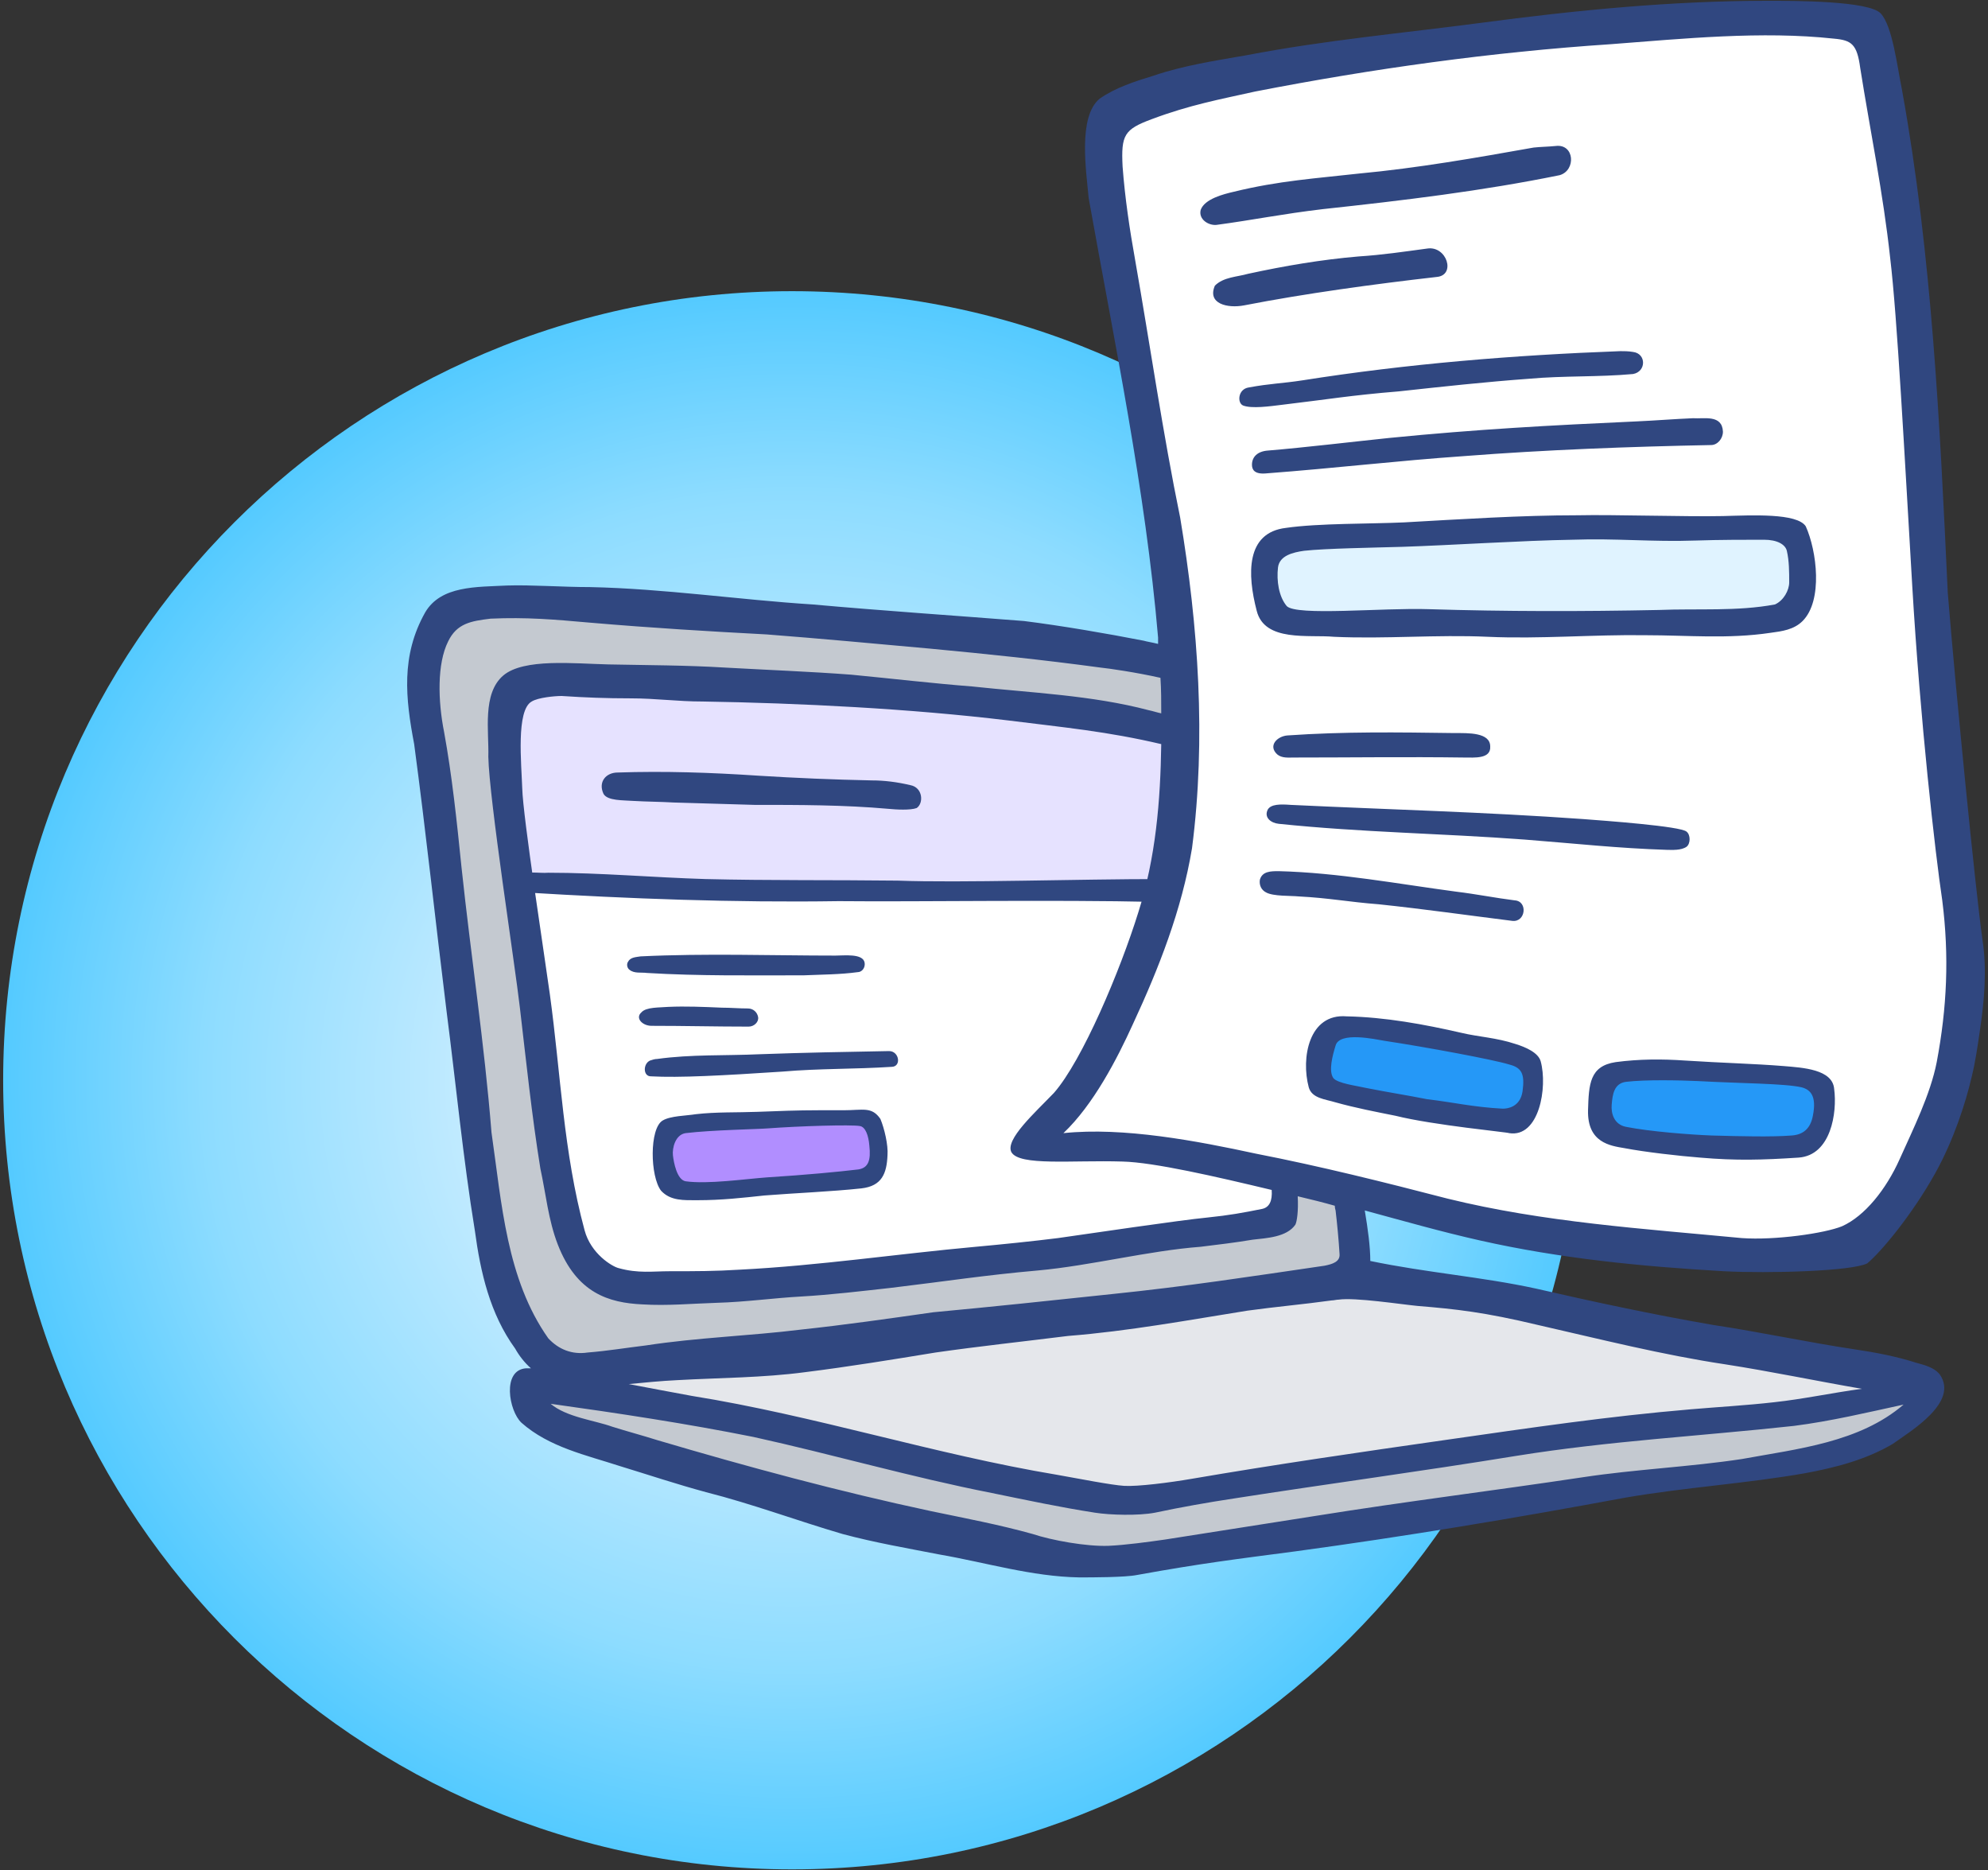 <?xml version="1.0" encoding="utf-8"?>
<!-- Generator: Adobe Illustrator 27.2.0, SVG Export Plug-In . SVG Version: 6.00 Build 0)  -->
<svg version="1.1" id="Layer_1" xmlns="http://www.w3.org/2000/svg" xmlns:xlink="http://www.w3.org/1999/xlink" x="0px" y="0px"
	 viewBox="0 0 252 237" style="enable-background:new 0 0 252 237;" xml:space="preserve">
<rect x="0" y="0" width="252" height="237" fill="#333333" stroke="none"/>
<style type="text/css">
	.st0{fill:url(#SVGID_1_);}
	.st1{fill:#C4C9D0;}
	.st2{fill:#E5E7EB;}
	.st3{fill:#FFFFFF;}
	.st4{fill:#E6E2FF;}
	.st5{fill:#B18EFF;}
	.st6{fill:#2598F7;}
	.st7{fill:#E0F3FF;}
	.st8{fill:#304780;}
</style>
<g>
	
		<radialGradient id="SVGID_1_" cx="-410.995" cy="647.036" r="1" gradientTransform="matrix(6.123234e-15 100 100 -6.123234e-15 -64603.219 41236.379)" gradientUnits="userSpaceOnUse">
		<stop  offset="0.224" style="stop-color:#E0F3FF"/>
		<stop  offset="0.745" style="stop-color:#8DDCFF"/>
		<stop  offset="1" style="stop-color:#54CAFF"/>
	</radialGradient>
	<path class="st0" d="M100.4,236.9c55.2,0,100-44.8,100-100c0-55.2-44.8-100-100-100s-100,44.8-100,100
		C0.4,192.1,45.2,236.9,100.4,236.9z"/>
	<path class="st1" d="M243.5,177.5c-1.1,3.9-8,6-11.4,7.1s-27.8,3.7-37.5,5.4c-9.7,1.7-52.2,8.5-58,8.2c-5.8-0.3-19.9-4.4-27-6.2
		c-7.1-1.8-32.7-8.8-36.4-10.1c-3.7-1.3-5.6-2.4-5.6-4.4c-0.1-0.9,1.7-2,3.7-2.8c8.6,2.1,16.9,3.7,20.5,4.5
		c4.8,1.1,40.4,9.3,43.5,10c3.1,0.7,9.5,0.7,13.4,0c3.9-0.7,29.6-4.5,38.5-5.8c8.9-1.3,36.3-4.1,40.8-4.7c2.4-0.3,9.1-1.8,14.8-3.1
		C243.4,176.2,243.7,176.8,243.5,177.5L243.5,177.5z M164.1,163.2c-5.4,0.9-47.6,5.7-56.1,7.1c-8.5,1.3-28,3.2-32.8,3.3
		c-4.7,0.1-6.6-0.9-10-6.3c-3.4-5.5-7.1-42.7-7.7-49.7c-0.6-7-3.6-25.8-3.8-32.6c-0.3-11.6,11-8.6,20.6-8.4c9.6,0.2,42.2,2.9,53,4
		c14.1,1.5,19.7,2.8,25.4,4.8c5.5,1.9,6.5,5.5,9.1,14.1c1.3,4.4,4.2,18.3,6.3,31.4c2,12.8,3.5,26,3.7,27.9
		C172.2,161.6,169.6,162.3,164.1,163.2L164.1,163.2z M162.6,148.1c-0.7-4.7-0.6-11.1-3.2-25.9c-2.7-14.7-6.8-27.6-9.2-28.7
		c-2.5-1.1-12.8-3.2-19-3.9c-6.2-0.7-44.8-3.9-52.1-3.7c-7.3,0.1-12.3-0.3-13.7,1.4c-3.1,3.9-1.5,10.4-0.7,18.2
		c0.3,3.1,1.6,10.6,2.6,18.4c1.6,12,3.2,25.2,3.9,28.1c1.1,4.8,3,11.6,11.5,11.3c3.6-0.1,18.9-1.1,34.3-2.8
		c20.6-2.2,42-5.5,43.4-5.9C162.4,154.3,163.3,152.8,162.6,148.1L162.6,148.1z"/>
	<path class="st2" d="M135.3,189.3c3.1,0.7,9.5,0.7,13.4,0c3.9-0.7,29.6-4.5,38.5-5.8c8.9-1.3,36.3-4.1,40.8-4.7
		c2.4-0.3,9.1-1.8,14.8-3.1c-3.1-2.5-14.5-3.3-19-4.2c-5.5-1-35.1-7.1-40-8.1c-11.2-2.3-16.2-0.8-19.7-0.2
		c-5.4,0.9-47.6,5.7-56.1,7.1c-8.5,1.3-28,3.2-32.8,3.3c-0.8,0-2.4,0.5-4,1.1c8.6,2.1,16.9,3.7,20.5,4.5
		C96.6,180.4,132.1,188.6,135.3,189.3L135.3,189.3z"/>
	<path class="st3" d="M65.3,87.3c-3.1,3.9-1.5,10.4-0.7,18.2c0.3,3.1,1.6,10.6,2.7,18.4c1.6,12,3.2,25.2,3.9,28.1
		c1.1,4.8,3,11.6,11.5,11.3c3.6-0.1,18.9-1.1,34.3-2.8c20.6-2.2,42-5.5,43.4-5.9c2.1-0.5,2.9-2,2.2-6.7c-0.7-4.7-0.6-11.1-3.2-25.9
		c-2.7-14.7-6.8-27.6-9.2-28.7c-2.5-1.1-12.8-3.2-19-3.9c-6.2-0.7-44.8-3.9-52.1-3.7C71.7,86.1,66.6,85.7,65.3,87.3L65.3,87.3z"/>
	<path class="st4" d="M139.9,112.7c3.9-0.1,12.6,0.3,17.5,0.6c-2.5-10.6-5.4-18.8-7.4-19.7c-2.5-1.1-12.8-3.2-19-3.9
		c-6.2-0.7-44.8-3.9-52.1-3.7c-7.3,0.1-12.3-0.3-13.7,1.4c-3.1,3.9-1.5,10.4-0.7,18.2c0.1,1.3,0.4,3.5,0.8,6.1
		c5.8,0.3,17.3,0.9,23.6,1C97.8,112.8,134.3,112.9,139.9,112.7L139.9,112.7z"/>
	<path class="st5" d="M85,143.1c-1.3,1.1-1.1,6.9,1,7.6c2.1,0.7,11.7-0.2,14.4-0.4s10.7-0.4,10.8-2.4c0.1-1.9,0-5.3-1.3-5.9
		c-1.4-0.6-12.6,0-15.5,0.2C91.4,142.2,86.1,142.1,85,143.1z"/>
	<path class="st3" d="M141,15.5c-3.1,5.1,3.6,32.4,5.5,44.4c1.9,12.1,3.6,33.4,2.5,43c-1.1,10.1-6.5,23.6-8.9,28.4
		c-2.9,5.7-8.9,13.5-8.9,13.5s17.7,0.1,25.7,2.7c2.9,0.9,15.1,4.2,27.5,6.7c11.8,2.4,24,4.1,29.2,4.4c10.4,0.8,16.8,1.3,21.2-0.6
		c3.6-1.5,11-11.3,12.6-21.1c1.6-9.8,2.1-21.2,0-31.4c-2.1-10.2-4.2-53.9-4.8-64.1c-0.6-10.2-3.4-35.7-6.1-38
		c-2.3-1.9-28.5-1.3-46.2,0.8C172.6,6.5,144.4,10,141,15.5L141,15.5z"/>
	<path class="st6" d="M171.3,130.1c1.5,0,18.2,2.6,20.8,3.4c2.7,0.8,2.5,2.6,2.1,5.5c-0.4,2.8-3.6,2.9-5,2.9
		c-1.4,0-14.9-2.4-18.7-3.2s-3.4-3.3-3.3-5.2C167.4,131,169.8,130.1,171.3,130.1L171.3,130.1z M202.8,139.2
		c-0.2,2.4,0.3,4.3,3.4,4.9c3.8,0.8,16.6,1.1,20.2,1c3.8,0,4.5-2.7,4.7-4.6c0.2-2.6-0.7-3.8-3.2-3.9c-1.3-0.1-6-0.6-11-0.9
		c-4.7-0.2-9.6-0.1-10.6,0.1C204.1,136.2,202.9,137.5,202.8,139.2L202.8,139.2z"/>
	<path class="st7" d="M160.3,73c0.4,4.7,0.5,5.8,6.9,5.9c6.4,0.1,42,0,46.5,0c4.5,0,14.3,0.7,14.5-3.4c0.2-4,0.5-7.9-3-8.5
		c-3.5-0.6-26.4-0.3-33.7,0c-7.2,0.3-22.9,0.8-26.5,1.2C161.3,68.8,160.1,70.5,160.3,73L160.3,73z"/>
	<path class="st8" d="M112.6,102.5c-5.6-0.5-11.4-0.5-17-0.5c-3.4-0.1-6.8-0.2-10.2-0.3c-1.7-0.1-3.4-0.1-5.1-0.2
		c-1.3-0.1-3.3,0-3.8-0.9c-0.7-1.5,0.3-2.7,1.8-2.7c5.9-0.2,11.8,0,17.8,0.4c4.8,0.3,9.6,0.5,14.4,0.6c1.6,0,3.2,0.2,4.9,0.6
		c1.6,0.3,1.7,2.3,0.8,2.9C115.4,102.7,113.6,102.6,112.6,102.5L112.6,102.5z M82,123.3c-0.7-0.1-1.6,0.1-2.2-0.4
		c-0.3-0.2-0.4-0.7-0.2-1c0.3-0.6,1-0.6,1.6-0.7c8.2-0.4,16.7-0.1,24.7-0.1c1.1,0,3.5-0.3,3.7,0.9c0.1,0.6-0.3,1.2-0.9,1.2
		c-2.2,0.3-4.5,0.3-6.8,0.4C95.2,123.6,88.6,123.7,82,123.3L82,123.3z M82.6,130c-1.2,0-2.1-1-1.3-1.7c0.6-0.7,2.3-0.6,3.4-0.7
		c2.2-0.1,4.5,0,6.8,0.1c1.1,0,2.2,0.1,3.3,0.1c0.7,0,1.2,0.5,1.3,1.1c0.1,0.6-0.5,1.2-1.2,1.2C90.8,130.1,86.7,130,82.6,130
		L82.6,130z M82.5,136.4c-1,0-1-1.6-0.1-2c0.3-0.1,0.6-0.2,0.9-0.2c4.3-0.6,8.7-0.4,13-0.6c5.5-0.2,10.8-0.3,16.4-0.4
		c1.3,0,1.6,2,0.3,2c-4.6,0.3-9.2,0.2-13.8,0.6C91.6,136.3,86.1,136.6,82.5,136.4z M88.4,152.1c-1.7,0-3.4,0.1-4.6-1.2
		c-1.4-1.8-1.5-7.9,0.2-8.9c1-0.6,3-0.6,4.2-0.8c2.6-0.3,5.2-0.2,7.8-0.3c2.6-0.1,5.1-0.2,7.7-0.2c0.9,0,2.2,0,3.2,0
		c2.5,0,3.6-0.5,4.7,1.1c0.5,1.2,1,3.3,0.9,4.6c-0.1,2.3-0.7,3.9-3.3,4.2c-3.7,0.4-8.5,0.6-12.3,0.9
		C94.1,151.8,91.5,152.1,88.4,152.1L88.4,152.1z M97.3,149.2c4.8-0.3,9-0.7,11.5-1c1.3-0.2,1.6-1.2,1.4-3c-0.1-1.3-0.5-2.4-1.2-2.5
		c-1.1-0.2-7.7,0-11.7,0.3c-1.2,0.1-7.1,0.2-10.4,0.6c-1.3,0.2-1.7,1.9-1.6,2.8c0.1,0.9,0.5,3.1,1.6,3.3
		C89.7,150.1,94.5,149.4,97.3,149.2L97.3,149.2z M228,146.7c-4.6,0.3-7.9,0.4-12.5,0c-2.6-0.2-7-0.7-9.6-1.2
		c-1.8-0.3-4.7-0.7-4.6-4.8c0.1-3.3,0.2-5.6,3.5-6.1c3-0.4,5.9-0.4,8.8-0.2c4.6,0.3,8.8,0.4,12.5,0.7c2.4,0.2,6.2,0.4,6.4,2.9
		C232.9,141,232.1,146.4,228,146.7L228,146.7z M227.1,143.9c1.5-0.1,2.4-0.9,2.7-2.5c0.5-2.5-0.3-3.3-1.4-3.6
		c-2.1-0.5-7.8-0.5-13.2-0.8c-2.3-0.1-6.6-0.2-9.1,0.1c-1.5,0.2-1.7,1.6-1.8,2.9c-0.1,1.1,0.3,2.5,1.8,2.8c3,0.6,8.2,1,10.9,1.1
		C220.6,144,224.6,144.1,227.1,143.9L227.1,143.9z M176.9,141.4c-2.5-0.5-5.1-1-7.6-1.7c-1.3-0.4-3-0.5-3.4-1.9c-1-3.7,0-9.4,4.8-9
		c4.9,0.1,9.8,1,14.6,2.1c2.1,0.5,4.4,0.6,6.8,1.4c1.3,0.4,2.9,1.1,3.2,2.2c0.9,3.3-0.2,9.7-4,9.1
		C191.3,143.5,181.7,142.6,176.9,141.4L176.9,141.4z M190.5,140.5c0.6,0,2.2-0.2,2.5-2.2c0.3-2.2-0.1-3-1.7-3.4
		c-1.9-0.6-10.5-2.2-15.8-3c-1.2-0.2-5.7-1.2-6.2,0.6c-0.4,1.3-0.9,3.2-0.3,4.1c0.5,0.7,3,1,4.3,1.3c2.5,0.5,5.1,0.9,7.6,1.4
		C184.3,139.7,186.7,140.3,190.5,140.5z M208.6,80.5c-6.6-0.1-13.4,0.5-20,0.2c-6.5-0.3-13,0.3-19.5,0c-3.2-0.3-8.8,0.7-9.8-3.3
		c-1.2-4.6-1.4-9.9,3.7-10.5c4.1-0.6,10.8-0.5,15-0.7c7.2-0.4,14.8-0.9,22-0.9c4.5-0.1,13.8,0.2,18.4,0.1c3.7-0.1,9.4-0.4,10.5,1.3
		c1.4,3.1,2.2,9.4-0.4,12c-1.1,1.1-2.6,1.3-4.1,1.5C219,81,213.9,80.5,208.6,80.5L208.6,80.5z M181.1,77.2
		c9.7,0.3,19.5,0.3,29.2,0.1c4.9-0.2,9.9,0.2,14.7-0.7c1.1-0.5,1.8-1.8,1.8-2.8c0-1.3,0-2.7-0.3-4c-0.2-0.8-1.2-1.4-2.9-1.4
		c-2.2,0-5.7,0-8.6,0.1c-5.6,0.2-10.1-0.3-15.7-0.1c-6.3,0.1-15.4,0.7-21.6,0.9c-3.4,0.1-9.7,0.2-12.4,0.5c-1.4,0.2-3.1,0.6-3.3,2.1
		c-0.2,1.7,0.1,3.7,1.1,4.9C164.3,78.1,175.3,77,181.1,77.2L181.1,77.2z M154.2,28.5c-1,0.1-2.3-0.7-2-1.9c0.5-1.4,2.9-2,4.2-2.3
		c5.7-1.4,10.5-1.7,15.8-2.3c7.5-0.7,14.9-2,22.2-3.3c0.9-0.1,1.8-0.1,2.8-0.2c2.4-0.3,2.6,3.1,0.5,3.7c-9.8,2-19.8,3.2-30,4.3
		C162.6,27.1,158.7,27.9,154.2,28.5L154.2,28.5z M157.7,38.7c-2.1,0.4-4.7-0.2-3.7-2.5c1.1-1.1,2.8-1.1,4.2-1.5
		c4.6-1,9.3-1.8,14-2.2c3.1-0.2,5.7-0.6,8.7-1c2.5-0.4,3.7,3.4,1.2,3.6C174.2,36,165.4,37.2,157.7,38.7z M162.5,51.3
		c-1.6,0.2-3.8,0.5-4.9,0.1c-0.8-0.3-0.7-2.1,0.7-2.3c2.7-0.5,4.2-0.5,6.8-0.9c13.3-2.1,26.8-3.2,40.3-3.7c0.5,0,1,0,1.6,0.1
		c1.7,0.2,1.7,2.5,0,2.8c-4.4,0.4-8.8,0.2-13.2,0.6c-5.5,0.4-11,1-16.5,1.6C171.2,50.1,168.4,50.6,162.5,51.3L162.5,51.3z M160.4,60
		c-1.4,0.1-1.7-0.5-1.7-1.1c0-1,0.7-1.7,2-1.8c4.8-0.4,10.6-1.1,15.4-1.6c11.1-1.1,20.4-1.6,31.4-2.1c2.3-0.1,4.7-0.3,7.1-0.4
		c1.4,0.1,3.7-0.5,3.8,1.7c0,0.9-0.7,1.7-1.5,1.7c-10.3,0.2-21,0.6-31.3,1.4C177,58.4,169.6,59.3,160.4,60L160.4,60z M185.6,96
		c-7.2-0.1-14.4,0-21.6,0c-0.7,0-1.5,0.1-2.1-0.4c-1.2-1.1,0-2.3,1.3-2.4c7.2-0.5,14-0.4,21.2-0.3c1.7,0,4.5-0.1,4.5,1.7
		C189,96.2,186.9,96,185.6,96L185.6,96z M211.3,107.7c-6.2-0.2-11.6-0.8-18-1.3c-10.7-0.8-20.6-0.9-31.2-2c-1-0.1-1.9-0.8-1.4-1.8
		c0.4-0.7,1.6-0.7,2.9-0.6c12.6,0.6,24.5,0.9,37.1,1.8c2.6,0.2,12.4,0.9,13.1,1.6c0.5,0.4,0.5,1.5,0,1.9
		C213.1,107.8,211.9,107.7,211.3,107.7L211.3,107.7z M191.7,116.7c-5.6-0.7-11.2-1.5-16.9-2.1c-3.9-0.3-6.3-0.8-10.2-1
		c-1-0.1-3.2,0-4.1-0.5c-0.6-0.3-0.9-0.9-0.8-1.6c0.3-1.1,1.4-1.1,2.4-1.1c7.6,0.2,15,1.6,22.5,2.6c2.5,0.3,5,0.8,7.4,1.1
		C193.7,114.2,193.4,116.9,191.7,116.7L191.7,116.7z M251.3,119.1c-0.9-6.4-3.4-31.6-4.4-44c-1-21.3-2-42.7-5.8-63.7
		c-0.6-2.9-1.2-8.1-2.7-9.7c-1.5-1.6-10.9-1.6-14.3-1.6c-12.2,0-24.4,1.2-36.4,2.8c-9.9,1.3-19.8,2.2-29.7,4.1
		c-4,0.7-8,1.3-11.8,2.6c-2.3,0.7-4.8,1.5-6.8,2.9c-2.8,2.3-1.7,9.2-1.4,12.6c3.3,18.5,7.2,37,8.8,55.7c0,0.3,0,0.5,0,0.8
		c-0.8-0.2-1.5-0.3-1.8-0.4c-4.6-0.9-10.4-1.9-15.2-2.5c-8.9-0.7-17.9-1.3-26.8-2.1c-9.4-0.6-18.8-2-28.2-2.2
		c-3.5,0-7.5-0.3-10.5-0.2c-3.9,0.2-8.4,0-10.4,3.4c-3.1,5.5-2.5,10.9-1.4,16.7c1.5,11.2,2.7,22.5,4.1,33.8
		c1.2,9.3,2.1,18.7,3.6,27.9c0.7,5.2,1.9,10.5,5.1,14.9c0.5,0.9,1.2,1.8,2,2.5c-0.1,0-0.2,0-0.2,0c-0.1,0-0.2,0-0.4,0c0,0,0,0,0,0
		c-3.1,0.2-2.2,5.4-0.6,6.9c3.5,3.1,8.2,4.1,12.5,5.5c3.6,1.1,7.2,2.3,10.9,3.3c5.9,1.5,11.5,3.6,17.3,5.3c4.1,1.1,8.2,1.8,12.3,2.6
		c5.8,1,11.7,2.8,17.7,2.9c1.6,0,5.8,0,7.3-0.3c8.3-1.5,12.5-2,20.1-3c14-1.9,27.8-4.2,41.8-6.8c7.5-1.3,15.4-1.8,22.8-3.1
		c3.8-0.7,7.7-1.7,11.1-3.7c2.4-1.7,8.4-5.3,6-8.8c-0.7-0.9-1.9-1.2-3-1.5c-2.5-0.8-5.1-1.3-7.8-1.7c-6-0.9-12-2.2-18-3.1
		c-7.5-1.3-15-2.9-22.4-4.6c-6.9-1.5-13.8-2-21-3.5c0-1.8-0.3-4-0.7-6.4c4.8,1.3,9.7,2.7,14.6,3.8c10.2,2.3,20.5,3.3,30.9,3.9
		c5.7,0.3,16.3,0,18.2-1c1.8-1.5,5.7-6.2,8.6-11.4c2.4-4.3,3.9-9.1,4.6-12.1c0.5-2,0.8-4.1,1.1-6.2C251.5,127,251.9,123,251.3,119.1
		L251.3,119.1z M128.2,146c1,1.8,7.7,1,14.1,1.2c4,0.1,11.8,1.9,18.9,3.6c0.1,1.4-0.3,2.2-1.2,2.4c-2.5,0.5-4.1,0.8-7,1.1
		c-3.2,0.3-15.4,2.1-18.9,2.6c-3.2,0.4-7.1,0.8-10.4,1.1c-9.9,0.9-20,2.4-29.9,2.9c-3.2,0.2-5.6,0.2-8.9,0.2c-2.2,0-4,0.3-6.5-0.4
		c-0.8-0.2-3.5-1.8-4.3-4.8c-2.7-10-3-19.7-4.4-29.9c-0.7-5.1-3.4-22.4-3.5-26.1c-0.1-3.1-0.8-9.9,1.2-11c0.8-0.5,2.9-0.7,3.8-0.7
		c3,0.2,5.7,0.3,8.7,0.3c3.3,0,5.9,0.4,9.2,0.4c12.2,0.2,26.3,0.9,38.7,2.4c7.2,0.9,12.6,1.4,19.4,3c-0.1,7.2-0.7,14.4-2.9,21.3
		c-2.3,7.4-7.1,18.8-10.7,22.9C131.2,141,127.4,144.4,128.2,146z M62.3,143.5c-0.9-11.3-2.6-22.3-3.8-33.6
		c-0.6-5.9-1.2-11.6-2.2-17.1c-0.8-4-0.9-8.7,0.5-11.5c1.1-2.3,2.9-2.6,5.4-2.9c4.5-0.2,8,0.1,12.5,0.5c8.2,0.7,15,1.1,22.5,1.5
		c6.5,0.5,14.1,1.2,20.7,1.8c7.4,0.7,14.2,1.4,21.6,2.4c1,0.1,4.5,0.6,7.6,1.3c0.1,1.5,0.1,3,0.1,4.5c-0.5-0.1-1.1-0.3-1.6-0.4
		c-7.2-1.9-14.9-2.2-22.3-3c-5.1-0.4-10.2-1-15.4-1.5c-5.3-0.4-10.7-0.6-16-0.9c-4.9-0.3-9.9-0.3-14.8-0.4
		c-4.3-0.1-10.7-0.8-13.3,1.4c-2.7,2.3-1.8,7.1-1.9,10.3c0.1,5.3,3.4,26.5,4,31.8c0.8,6.8,1.5,13.6,2.6,20.4c0.7,3.2,1,6.5,2.2,9.6
		c2.4,6.2,6.5,7.4,10.7,7.6c3.2,0.2,6.3-0.1,9.5-0.2c3.6-0.1,7.1-0.6,10.7-0.8c3.6-0.2,7.8-0.7,11.4-1.1c6.7-0.8,11.8-1.6,18.6-2.2
		c6.6-0.6,14-2.5,20.6-3c2.4-0.3,4.2-0.5,6.6-0.9c1.7-0.2,4.3-0.3,5.4-1.9c0.2-0.4,0.4-1.7,0.3-3.6c1.7,0.4,3.3,0.8,4.7,1.2
		c0,0.3,0.1,0.6,0.1,0.6c0.2,1.7,0.4,3.8,0.5,5.5c0.1,1-0.9,1.3-1.9,1.5c-9.6,1.4-17.3,2.6-27,3.6c-7.5,0.8-15.1,1.6-22.6,2.3
		c-5.6,0.8-11.2,1.6-16.8,2.2c-6.5,0.8-13.1,1-19.6,2c-2.5,0.3-4.9,0.7-7.4,0.9c-2,0.3-3.7-0.4-5-1.8
		C64.2,162.1,63.6,152.5,62.3,143.5L62.3,143.5z M220.8,184.9c-6.6,1-13.5,1.3-20.1,2.3c-12,1.8-22,3-33.9,4.9
		c-5.7,0.9-13.4,2.1-19.1,3c-2.1,0.3-5,0.7-7.2,0.8c-2.8,0.1-7.2-0.7-9.6-1.5c-4.3-1.2-8.6-2-12.9-2.9c-11.7-2.5-23.2-5.6-34.7-9
		c-1.9-0.6-3.8-1.1-5.7-1.7c-2.2-0.8-5.8-1.2-7.8-2.9c8.6,1.2,17.2,2.5,25.7,4.2c10,2.2,20,5.1,30.2,7.1c4.4,0.9,8.6,1.8,13.1,2.5
		c1.9,0.3,5.5,0.4,7.6,0c3.3-0.7,6.7-1.3,10-1.8c12.2-1.9,23.5-3.4,35.8-5.4c11.8-1.9,23.3-2.5,35.2-3.8c4.7-0.6,9.3-1.7,13.9-2.7
		C235.7,182.8,227.9,183.6,220.8,184.9L220.8,184.9z M194.9,167.9c7.9,1.8,15.8,3.8,23.8,5c5.8,0.9,11.5,2.1,17.3,3.1
		c-3.7,0.5-7.4,1.3-11.1,1.7c-3.5,0.4-7.1,0.6-10.6,0.9c-10.6,0.9-20,2.3-31.2,3.9c-10.5,1.5-21.5,3.1-32,4.9
		c-2.9,0.5-6.9,1-8.6,0.9c-1.6-0.1-5.7-0.9-8.5-1.4c-15.6-2.6-30.7-7.5-46.3-10c-2.7-0.5-5.4-1-8-1.5c2.1-0.2,4.1-0.4,6.2-0.5
		c5.4-0.3,10.8-0.3,16.1-1c5.6-0.7,11.1-1.6,16.6-2.5c5.6-0.8,11.2-1.4,16.8-2.1c7.6-0.6,15.2-2,22.7-3.2c3.6-0.5,7.1-0.8,10.7-1.3
		c0.3,0,0.6-0.1,0.9-0.1c2.1-0.3,7.9,0.6,10,0.8C184.6,165.9,188.2,166.3,194.9,167.9z M245.5,134.6c-0.8,4.1-3,8.5-4.7,12.3
		c-1.7,3.8-4.4,7.2-7.3,8.5c-2.2,0.9-8.5,1.8-12.7,1.5c-12.6-1.2-25.1-2-37.3-5c-8.1-2.1-16.1-4.1-24.3-5.7
		c-7.4-1.6-16.8-3.4-24.4-2.6c3.8-3.6,6.8-9.4,8.8-13.8c3.3-7.1,6.2-14.5,7.5-22.3c1.8-13.9,0.8-28.1-1.5-41.9
		c-2.2-10.7-3.8-21.8-5.7-32.6c-0.7-3.9-1.3-7.9-1.6-11.9c-0.2-4,0.2-4.7,3.7-6c4.8-1.8,8.6-2.5,13.1-3.5c14.9-2.9,30-5,45.1-6
		c9.2-0.7,19.1-1.7,28.3-0.7c2.2,0.2,2.9,0.7,3.3,3.7c1.3,8.2,2.9,15.8,3.8,24.1c0.9,7.5,1.8,24.7,2.8,41.6c1,17,2.9,33.8,3.8,39.8
		C247.1,121.2,246.8,127.7,245.5,134.6L245.5,134.6z M146.6,114.3c0.3-0.9,0.5-1.9,0.8-2.9c-11,0-25.6,0.5-33.6,0.2
		c-8.2-0.1-16.3,0-24.4-0.2c-6.6-0.2-13.3-0.8-19.9-0.8c-1.2,0.1-2.8-0.3-3.8,0.4c-0.8,0.8,0,2,0.9,2.1c13.2,0.8,26.5,1.3,39.7,1.1
		C116.6,114.3,133.4,114,146.6,114.3L146.6,114.3z"/>
</g>
</svg>
